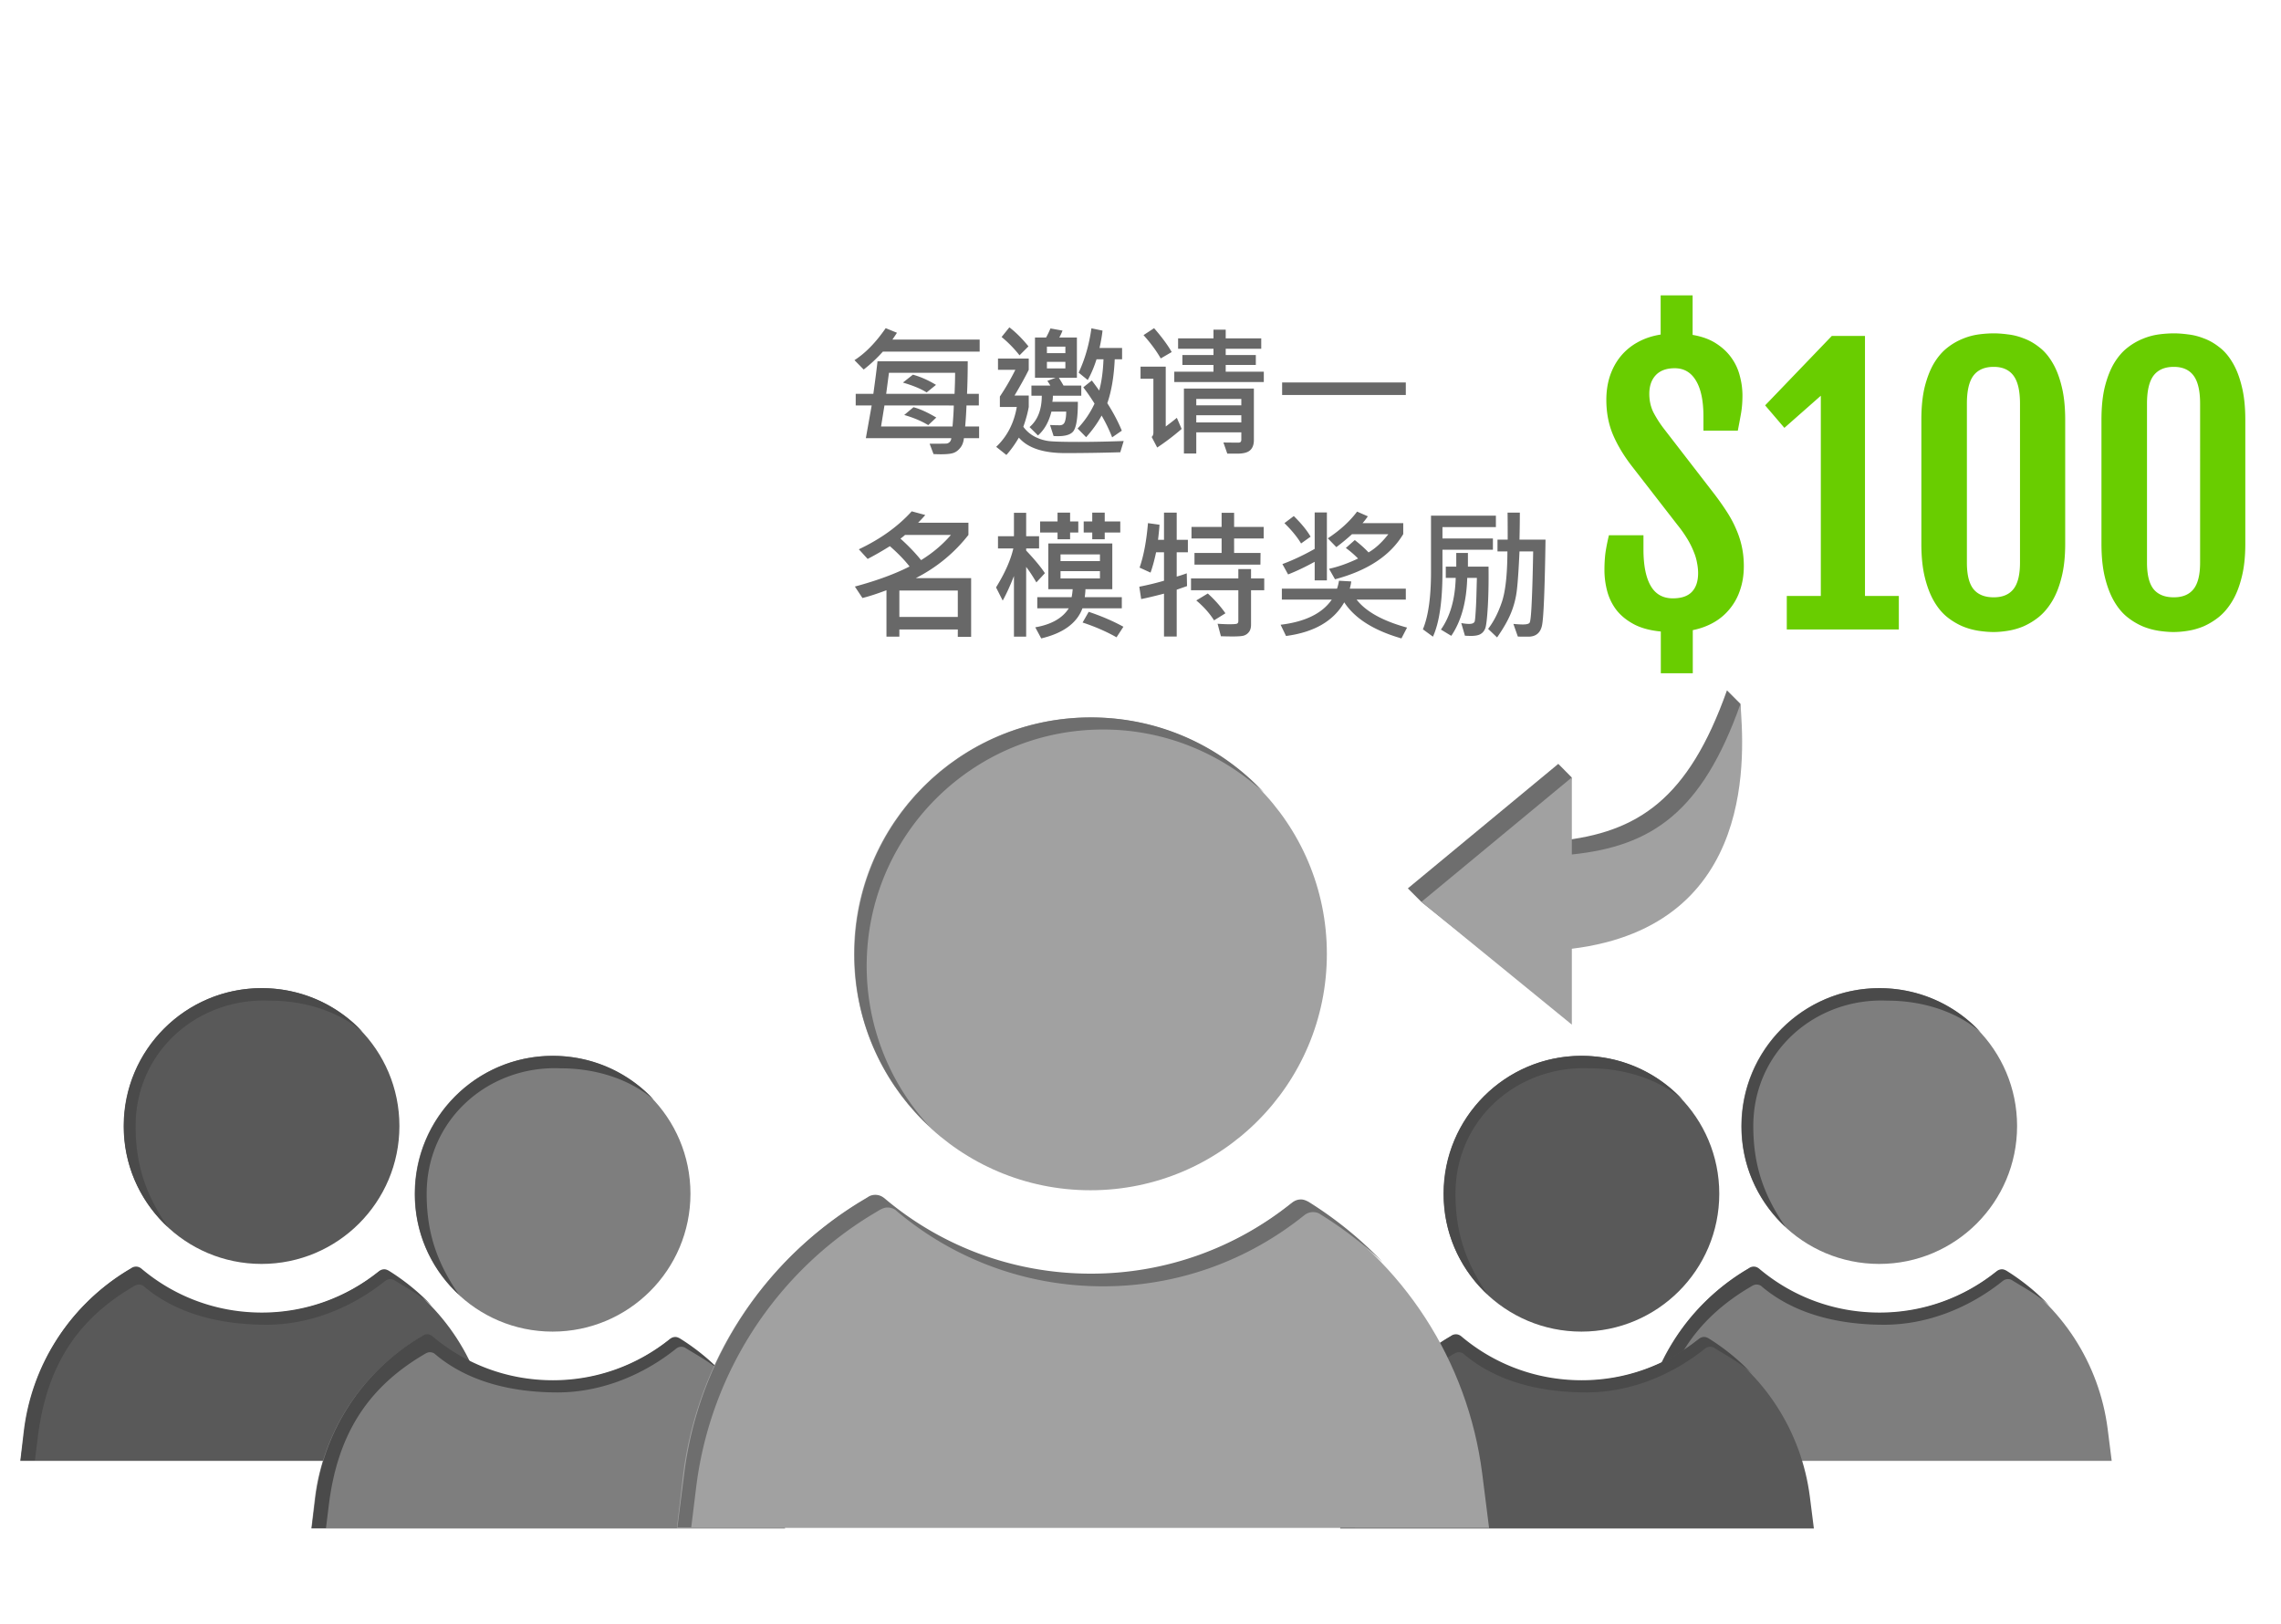 <svg xmlns="http://www.w3.org/2000/svg" width="337" height="240">
  <path fill="#595959" d="M18.266 166.372c0-11.252 9.12-20.372 20.372-20.372 11.251 0 20.372 9.12 20.372 20.372 0 11.251-9.12 20.371-20.372 20.371s-20.372-9.12-20.372-20.371ZM3 215.839h69.987l-.595-4.709c-1.239-9.666-6.79-18.241-15.068-23.296-.198-.099-.396-.199-.644-.199-.297 0-.545.1-.793.298-4.758 3.816-10.756 6.096-17.299 6.096-6.79 0-12.986-2.428-17.794-6.493-.248-.198-.496-.297-.793-.297-.198 0-.446.049-.644.198l-.744.446c-8.277 5.106-13.829 13.631-15.068 23.296L3 215.839Z" />
  <path fill="#4A4A4A" d="M5.606 212.17c1.24-9.665 5.232-16.681 13.51-21.737l.743-.446c.198-.099.396-.198.644-.198.297 0 .595.099.793.297 4.808 4.065 11.288 5.642 18.079 5.642 6.542 0 12.738-2.63 17.496-6.447.248-.198.496-.297.794-.297.198 0 .446.05.644.198 1.933 1.19 3.873 2.22 5.508 3.757a32.613 32.613 0 0 0-6.394-5.205c-.198-.099-.396-.198-.644-.198-.297 0-.545.099-.793.298-4.758 3.816-10.756 6.096-17.299 6.096-6.79 0-12.986-2.429-17.794-6.493-.248-.198-.495-.297-.793-.297-.198 0-.446.049-.644.198l-.744.446c-8.277 5.105-13.829 13.631-15.068 23.296l-.595 4.709h2.11l.447-3.619ZM24.809 181.291c-3.392-4.902-4.773-9.394-4.773-14.919 0-11.051 9.209-18.991 19.8-18.53 5.352 0 10.332 1.685 13.77 4.651-3.717-4.015-9.02-6.493-14.919-6.493-11.251 0-20.371 9.12-20.371 20.372-.05 5.898 2.478 11.202 6.493 14.919Z" />
  <path fill="#7E7E7E" d="M257.266 166.372c0-11.252 9.12-20.372 20.372-20.372 11.251 0 20.371 9.12 20.371 20.372 0 11.251-9.12 20.371-20.371 20.371-11.252 0-20.372-9.12-20.372-20.371ZM242 215.839h69.987l-.595-4.709c-1.239-9.666-6.79-18.241-15.068-23.296-.198-.099-.396-.199-.644-.199-.298 0-.545.1-.793.298-4.759 3.816-10.756 6.096-17.299 6.096-6.79 0-12.986-2.428-17.794-6.493-.248-.198-.496-.297-.793-.297-.198 0-.446.049-.644.198l-.744.446c-8.277 5.106-13.829 13.631-15.068 23.296l-.545 4.66Z" />
  <path fill="#4A4A4A" d="M244.606 212.17c1.239-9.665 5.232-16.681 13.509-21.737l.744-.446c.198-.099.396-.198.644-.198.297 0 .595.099.793.297 4.808 4.065 11.288 5.642 18.079 5.642 6.542 0 12.738-2.63 17.496-6.447.248-.198.496-.297.794-.297.198 0 .446.05.644.198 1.933 1.19 3.873 2.22 5.508 3.757a32.572 32.572 0 0 0-6.394-5.205c-.198-.099-.396-.198-.644-.198-.297 0-.545.099-.793.298-4.758 3.816-10.756 6.096-17.299 6.096-6.79 0-12.986-2.429-17.794-6.493-.248-.198-.495-.297-.793-.297-.198 0-.446.049-.644.198l-.744.446c-8.277 5.105-13.829 13.631-15.068 23.296l-.595 4.709h2.111l.446-3.619ZM263.809 181.291c-3.392-4.902-4.773-9.394-4.773-14.919 0-11.051 9.209-18.991 19.799-18.53 5.353 0 10.333 1.685 13.772 4.651-3.718-4.015-9.021-6.493-14.92-6.493-11.251 0-20.371 9.12-20.371 20.372-.05 5.898 2.478 11.202 6.493 14.919Z" />
  <path fill="#595959" d="M213.266 176.372c0-11.252 9.12-20.372 20.372-20.372 11.251 0 20.371 9.12 20.371 20.372 0 11.251-9.12 20.371-20.371 20.371-11.252 0-20.372-9.12-20.372-20.371ZM198 225.839h69.987l-.595-4.709c-1.239-9.666-6.79-18.241-15.068-23.296-.198-.099-.396-.199-.644-.199-.298 0-.545.1-.793.298-4.759 3.816-10.756 6.096-17.299 6.096-6.79 0-12.986-2.428-17.794-6.493-.248-.198-.496-.297-.793-.297-.198 0-.446.049-.644.198l-.744.446c-8.277 5.106-13.829 13.631-15.068 23.296l-.545 4.66Z" />
  <path fill="#4A4A4A" d="M200.606 222.17c1.239-9.665 5.232-16.681 13.509-21.737l.744-.446c.198-.099.396-.198.644-.198.297 0 .595.099.793.297 4.808 4.065 11.288 5.642 18.079 5.642 6.542 0 12.738-2.63 17.496-6.447.248-.198.496-.297.794-.297.198 0 .446.05.644.198 1.933 1.19 3.873 2.22 5.508 3.757a32.572 32.572 0 0 0-6.394-5.205c-.198-.099-.396-.198-.644-.198-.297 0-.545.099-.793.298-4.758 3.816-10.756 6.096-17.299 6.096-6.79 0-12.986-2.429-17.794-6.493-.248-.198-.495-.297-.793-.297-.198 0-.446.049-.644.198l-.744.446c-8.277 5.105-13.829 13.631-15.068 23.296l-.595 4.709h2.111l.446-3.619ZM219.809 191.291c-3.392-4.902-4.773-9.394-4.773-14.919 0-11.051 9.209-18.991 19.799-18.53 5.353 0 10.333 1.685 13.772 4.651-3.718-4.015-9.021-6.493-14.92-6.493-11.251 0-20.371 9.12-20.371 20.372-.05 5.898 2.478 11.202 6.493 14.919Z" />
  <path fill="#7E7E7E" d="M61.266 176.372c0-11.252 9.12-20.372 20.372-20.372 11.251 0 20.371 9.12 20.371 20.372 0 11.251-9.12 20.371-20.371 20.371-11.252 0-20.372-9.12-20.372-20.371ZM46 225.839h69.987l-.595-4.709c-1.239-9.666-6.79-18.241-15.068-23.296-.198-.099-.396-.199-.644-.199-.298 0-.545.1-.793.298-4.758 3.816-10.756 6.096-17.299 6.096-6.79 0-12.986-2.428-17.794-6.493-.248-.198-.496-.297-.793-.297-.198 0-.446.049-.644.198l-.744.446c-8.277 5.106-13.829 13.631-15.068 23.296l-.545 4.66Z" />
  <path fill="#4A4A4A" d="M48.606 222.17c1.24-9.665 5.232-16.681 13.51-21.737l.743-.446c.198-.099.396-.198.644-.198.297 0 .595.099.793.297 4.808 4.065 11.288 5.642 18.079 5.642 6.542 0 12.738-2.63 17.496-6.447.248-.198.496-.297.794-.297.198 0 .446.05.644.198 1.933 1.19 3.873 2.22 5.508 3.757a32.572 32.572 0 0 0-6.394-5.205c-.198-.099-.396-.198-.644-.198-.297 0-.545.099-.793.298-4.758 3.816-10.756 6.096-17.299 6.096-6.79 0-12.986-2.429-17.794-6.493-.248-.198-.495-.297-.793-.297-.198 0-.446.049-.644.198l-.744.446c-8.277 5.105-13.829 13.631-15.068 23.296l-.595 4.709h2.11l.447-3.619ZM67.809 191.291c-3.392-4.902-4.773-9.394-4.773-14.919 0-11.051 9.209-18.991 19.8-18.53 5.352 0 10.332 1.685 13.77 4.651-3.717-4.015-9.02-6.493-14.919-6.493-11.251 0-20.371 9.12-20.371 20.372-.05 5.898 2.478 11.202 6.493 14.919Z" />
  <path fill="#A1A1A1" d="M126.176 140.929c0-19.292 15.637-34.929 34.929-34.929s34.929 15.637 34.929 34.929-15.637 34.929-34.929 34.929-34.929-15.637-34.929-34.929ZM100 225.745h120l-1.02-8.074c-2.124-16.572-11.643-31.274-25.836-39.943-.339-.17-.679-.34-1.104-.34-.51 0-.935.17-1.36.51-8.159 6.544-18.442 10.453-29.66 10.453-11.643 0-22.266-4.164-30.51-11.133-.425-.34-.85-.51-1.36-.51-.34 0-.765.085-1.105.34l-1.274.765c-14.193 8.754-23.712 23.371-25.836 39.943l-.935 7.989Z" />
  <path fill="#6E6E6E" d="M137.394 166.51a34.896 34.896 0 0 1-9.349-23.796c0-19.292 15.638-34.929 34.929-34.929 9.179 0 17.507 3.569 23.796 9.348-6.374-6.884-15.467-11.133-25.58-11.133-19.292 0-34.929 15.637-34.929 34.929-.085 10.113 4.249 19.207 11.133 25.581ZM102.889 219.456c2.125-16.572 11.643-31.275 25.836-39.943l1.275-.765c.34-.17.679-.34 1.104-.34.51 0 1.02.17 1.36.51 8.244 6.969 18.867 11.133 30.51 11.133 11.218 0 21.502-3.909 29.66-10.453.425-.34.85-.51 1.36-.51.34 0 .765.085 1.105.34 3.314 2.039 6.374 4.419 9.178 7.054-3.229-3.4-6.884-6.374-10.963-8.924-.34-.17-.68-.34-1.105-.34-.51 0-.935.17-1.36.51-8.158 6.544-18.441 10.453-29.66 10.453-11.643 0-22.266-4.164-30.51-11.133-.424-.34-.849-.51-1.359-.51-.34 0-.765.085-1.105.34l-1.275.765c-14.193 8.753-23.711 23.371-25.835 39.943l-1.02 8.074h2.039l.765-6.204Z" />
  <path fill="#69CD00" d="M237.045 84.215c0-.931.051-1.786.152-2.565.119-.795.288-1.65.508-2.564h5.104v2.082c0 2.353.355 4.147 1.066 5.383.711 1.236 1.803 1.853 3.275 1.853 1.253 0 2.184-.313 2.793-.94.627-.642.94-1.573.94-2.792 0-.474-.051-.965-.153-1.473a7.443 7.443 0 0 0-.482-1.65 12.46 12.46 0 0 0-.914-1.854 18.57 18.57 0 0 0-1.498-2.132l-6.678-8.608c-1.202-1.54-2.141-3.09-2.818-4.646-.677-1.575-1.016-3.318-1.016-5.23 0-1.27.178-2.447.533-3.53.373-1.1.898-2.065 1.575-2.895a8.575 8.575 0 0 1 2.513-2.082c.999-.558 2.133-.94 3.403-1.142v-5.79h4.722v5.84c1.388.237 2.548.66 3.479 1.27.948.61 1.709 1.329 2.285 2.158a7.778 7.778 0 0 1 1.219 2.666c.254.948.381 1.904.381 2.87 0 .93-.068 1.794-.204 2.59-.135.778-.296 1.641-.482 2.589h-5.078v-2.082c0-2.302-.364-4.063-1.092-5.281-.728-1.236-1.777-1.854-3.148-1.854-1.236 0-2.175.347-2.819 1.041-.626.677-.939 1.591-.939 2.742 0 .982.195 1.88.584 2.692a16.53 16.53 0 0 0 1.574 2.463l7.49 9.699a40.53 40.53 0 0 1 1.854 2.64c.541.847.99 1.693 1.346 2.54.372.846.651 1.718.837 2.615.187.88.28 1.82.28 2.818 0 1.253-.178 2.404-.533 3.453a8.534 8.534 0 0 1-1.499 2.793 8.298 8.298 0 0 1-2.361 2.032c-.931.541-1.98.93-3.148 1.168v6.373h-4.723v-6.17c-1.608-.153-2.945-.517-4.012-1.092-1.066-.576-1.921-1.278-2.564-2.107a7.955 7.955 0 0 1-1.346-2.768 12.061 12.061 0 0 1-.406-3.123Zm26.939 3.834h5.028v-29.58l-5.383 4.748-2.844-3.326 9.852-10.258h4.9l-.025.05.025-.025v38.39h5.002V93h-16.555v-4.951Zm19.881-26.026c0-1.895.17-3.529.508-4.9.356-1.388.813-2.547 1.371-3.478.576-.948 1.236-1.71 1.981-2.286a9.252 9.252 0 0 1 2.285-1.32 9.595 9.595 0 0 1 2.361-.635 17.362 17.362 0 0 1 2.184-.152c.626 0 1.32.05 2.082.152.778.085 1.557.28 2.336.584.795.288 1.557.72 2.285 1.295.745.559 1.396 1.312 1.955 2.26.575.948 1.032 2.116 1.371 3.504.355 1.388.533 3.047.533 4.976v18.333c0 1.895-.178 3.537-.533 4.925-.339 1.371-.796 2.54-1.371 3.504-.576.965-1.236 1.752-1.981 2.362a10.216 10.216 0 0 1-2.285 1.396 10.07 10.07 0 0 1-2.336.66c-.761.119-1.447.178-2.056.178-.677 0-1.414-.06-2.209-.178a10.478 10.478 0 0 1-2.387-.66 10.017 10.017 0 0 1-2.311-1.397c-.727-.592-1.371-1.37-1.929-2.335-.559-.965-1.007-2.142-1.346-3.53-.338-1.388-.508-3.03-.508-4.925V62.023Zm6.729 21.1c0 1.794.321 3.098.965 3.91.66.813 1.658 1.219 2.996 1.219 1.303 0 2.276-.406 2.92-1.219.643-.812.964-2.116.964-3.91V59.637c0-1.896-.321-3.276-.964-4.139-.644-.863-1.617-1.295-2.92-1.295-1.338 0-2.336.432-2.996 1.295-.644.863-.965 2.243-.965 4.139v23.486Zm19.881-21.1c0-1.895.169-3.529.507-4.9.356-1.388.813-2.547 1.372-3.478.575-.948 1.235-1.71 1.98-2.286a9.27 9.27 0 0 1 2.285-1.32 9.619 9.619 0 0 1 2.361-.635 17.362 17.362 0 0 1 2.184-.152c.626 0 1.32.05 2.082.152.779.085 1.557.28 2.336.584.796.288 1.557.72 2.285 1.295.745.559 1.397 1.312 1.955 2.26.576.948 1.033 2.116 1.371 3.504.356 1.388.534 3.047.534 4.976v18.333c0 1.895-.178 3.537-.534 4.925-.338 1.371-.795 2.54-1.371 3.504-.575.965-1.235 1.752-1.98 2.362a10.261 10.261 0 0 1-2.285 1.396c-.779.322-1.558.542-2.336.66a13.52 13.52 0 0 1-2.057.178c-.677 0-1.413-.06-2.209-.178a10.492 10.492 0 0 1-2.387-.66 10.032 10.032 0 0 1-2.31-1.397c-.728-.592-1.371-1.37-1.93-2.335-.558-.965-1.007-2.142-1.346-3.53-.338-1.388-.507-3.03-.507-4.925V62.023Zm6.728 21.1c0 1.794.322 3.098.965 3.91.66.813 1.659 1.219 2.996 1.219 1.303 0 2.277-.406 2.92-1.219.643-.812.965-2.116.965-3.91V59.637c0-1.896-.322-3.276-.965-4.139-.643-.863-1.617-1.295-2.92-1.295-1.337 0-2.336.432-2.996 1.295-.643.863-.965 2.243-.965 4.139v23.486Z" />
  <path fill="#686868" d="M144.739 51.952h-14.304a21.487 21.487 0 0 1-2.831 2.646l-1.363-1.385c1.613-1.032 3.151-2.608 4.614-4.727l1.661.677c-.068.123-.29.458-.666 1.005h12.889v1.784Zm-.082 12.787h-2.246c-.061.601-.249 1.087-.564 1.456-.307.376-.649.622-1.025.738-.369.123-.974.185-1.815.185-.301 0-.663-.01-1.087-.031l-.574-1.528c1.422 0 2.238-.007 2.45-.02a.802.802 0 0 0 .523-.246.85.85 0 0 0 .226-.554h-12.623l.862-4.83h-2.359v-1.722h2.605c.301-2.174.506-3.777.615-4.81h13.33c0 1.627-.034 3.23-.102 4.81h1.743v1.722h-1.825a60.62 60.62 0 0 1-.195 3.107h2.061v1.723Zm-3.548-9.66h-9.772l-.41 3.108h10.1c.055-1.204.082-2.24.082-3.107Zm-2.82 1.785-1.384 1.117c-.841-.533-2.01-1.018-3.507-1.456l1.477-1.169c1.141.315 2.279.817 3.414 1.508Zm2.625 3.045H130.67l-.502 3.107h10.561c.11-1.292.171-2.328.185-3.107Zm-2.584 1.784-1.189 1.118c-.992-.602-2.174-1.1-3.548-1.497l1.364-1.148c.936.239 2.061.748 3.373 1.527Zm13.617-10.52-1.322 1.323a17.734 17.734 0 0 0-2.646-2.707l1.148-1.426c.957.732 1.897 1.668 2.82 2.81Zm13.833 1.907h-1.087c-.116 2.557-.482 4.72-1.097 6.49.882 1.382 1.596 2.735 2.143 4.061l-1.426.985a23.483 23.483 0 0 0-1.558-3.22c-.567 1.06-1.33 2.126-2.287 3.2l-1.261-1.283a13.593 13.593 0 0 0 2.502-3.68 29.936 29.936 0 0 0-1.661-2.41l1.261-1.005c.499.663.861 1.158 1.087 1.487.355-1.265.567-2.807.636-4.625h-1.026c-.376 1.176-.81 2.198-1.302 3.066l-1.343-1.087c.93-1.982 1.558-4.166 1.887-6.552l1.64.338c-.075.725-.222 1.58-.441 2.564h3.333v1.671Zm-6.03 5.383h-4.193c0 .349-.028.65-.082.903h3.773c0 2.242-.208 3.67-.625 4.286-.411.615-1.398.871-2.964.769l-.523-1.63c.499.027.974.04 1.426.04.396 0 .656-.187.779-.563.123-.383.184-.869.184-1.456h-2.184c-.376 1.517-1.039 2.693-1.989 3.527l-1.241-1.24c1.203-1.033 1.805-2.578 1.805-4.636h-1.528v-1.497h2.789a5.287 5.287 0 0 0-.441-.687l1.221-.461h-3.046V49.87h1.641c.26-.479.475-.927.646-1.344l1.784.318a7.76 7.76 0 0 1-.482 1.026h2.604v5.947h-2.666c.288.458.517.84.687 1.148h2.625v1.497Zm-2.348-6.285v-.964h-2.727v.964h2.727Zm0 2.256v-.974h-2.727v.974h2.727Zm8.614 10.725-.503 1.661c-2.782.082-5.499.123-8.152.123-3.247 0-5.523-.762-6.829-2.286-.588.998-1.203 1.852-1.845 2.563l-1.508-1.2c1.613-1.524 2.629-3.49 3.046-5.895h-2.502v-1.539a34.76 34.76 0 0 0 2.286-3.947h-2.563v-1.662h4.542v1.662c-.526 1.066-1.227 2.334-2.102 3.804h2.102v1.681c-.15.875-.417 1.853-.8 2.933a4.91 4.91 0 0 0 1.703 1.466 6.23 6.23 0 0 0 2.071.646c.718.082 2.177.124 4.378.124 2.072 0 4.297-.045 6.676-.134Zm7.095-13.145-1.62.943c-.642-1.121-1.49-2.27-2.543-3.445l1.559-1.026c1.148 1.32 2.016 2.495 2.604 3.528Zm13.607 4.43h-13.227v-1.529h5.793v-.994h-4.594v-1.466h4.594v-.923h-5.229v-1.538h5.229v-1.282h1.805v1.282h5.25v1.538h-5.25v.923h4.45v1.466h-4.45v.995h5.629v1.527Zm-12.14 6.931a35.139 35.139 0 0 1-3.61 2.748l-.82-1.569c.171-.13.256-.348.256-.656V55.96h-1.897v-1.784h3.722v8.84c.718-.54 1.265-.968 1.641-1.283l.708 1.641Zm10.674 1.64c0 .664-.181 1.163-.544 1.498-.362.341-.998.512-1.907.512h-1.476l-.575-1.65c.452.013 1.204.02 2.256.02.26 0 .39-.147.39-.44v-1.078h-6.655v3.128h-1.825v-9.598h10.336v7.609Zm-1.856-5.126v-.944h-6.655v.944h6.655Zm0 2.522v-1.056h-6.655v1.056h6.655Zm24.302-4.05h-18.273v-1.856h18.273v1.856Zm-64.22 35.726h-1.969V93h-8.634v1.066h-1.907v-6.86c-1.395.527-2.577.91-3.548 1.149l-1.118-1.692c3.199-.861 5.893-1.849 8.08-2.963-.752-.964-1.722-1.966-2.912-3.005a46.912 46.912 0 0 1-3.281 1.887l-1.302-1.425c3.192-1.511 5.797-3.38 7.813-5.61l2 .544c-.267.322-.619.701-1.056 1.139h7.434v1.804c-2.099 2.68-4.693 4.81-7.783 6.388h8.183v8.665Zm-2.984-15.053h-6.778c-.246.219-.472.4-.677.544 1.183 1.066 2.198 2.126 3.045 3.178 1.709-1.052 3.179-2.293 4.41-3.722Zm1.015 12.12v-3.906h-8.634v3.906h8.634Zm24.004-12.479h-2.297v.995h-1.845v-.995h-1.262v-1.63h1.262v-1.302h1.845v1.302h2.297v1.63Zm-6.203 0h-1.21v.995h-1.856v-.995h-2.574v-1.63h2.574v-1.302h1.856v1.302h1.21v1.63Zm-4.933 6.01-1.261 1.363c-.56-.957-1.063-1.72-1.507-2.287v10.305h-1.805v-8.962c-.56 1.436-1.114 2.646-1.661 3.63l-.984-1.948c1.305-2.112 2.156-4.03 2.553-5.752h-2.266v-1.805h2.358v-3.466h1.805v3.466h1.907v1.805h-1.907v.307c1.265 1.34 2.187 2.454 2.768 3.343Zm11.362 5.188h-5.814c-.814 2.194-2.844 3.677-6.091 4.45l-.882-1.64c2.372-.411 4.023-1.348 4.953-2.81h-4.655v-1.641h5.075c.075-.39.127-.783.154-1.18h-3.599v-6.757h9.454v6.758h-3.968c0 .273-.034.666-.103 1.179h5.476v1.64Zm-3.23-6.973v-.985h-5.824v.985h5.824Zm0 2.563v-1.076h-5.824v1.076h5.824Zm3.466 7.137-1.016 1.559c-1.497-.848-3.168-1.576-5.014-2.184l.903-1.58c1.886.63 3.595 1.364 5.127 2.205Zm9.525-11.002h-1.65v3.588c.348-.088.844-.249 1.486-.481l.041 1.886-1.527.534v6.92h-1.877V87.71c-1.497.39-2.621.656-3.373.8l-.277-1.825a41.962 41.962 0 0 0 3.65-.882v-4.204h-1.169c-.253 1.182-.526 2.184-.82 3.004l-1.62-.738c.601-1.716 1.015-3.907 1.24-6.573l1.703.236c-.028.499-.099 1.24-.216 2.225h.882v-4.01h1.877v4.01h1.65v1.846Zm11.198-2.04h-4.368V81.7h3.906l-.02 1.723h-9.741V81.7h4.009v-2.143h-4.45v-1.702h4.45v-2.092h1.846v2.092h4.368v1.702Zm.082 7.648h-1.948v5.076c0 .486-.113.862-.339 1.128a1.5 1.5 0 0 1-.779.513c-.287.075-.814.113-1.579.113-.465 0-1.05-.01-1.754-.031l-.492-1.846c.697.048 1.292.072 1.784.072.643 0 1.015-.034 1.118-.103.109-.075.164-.191.164-.348v-4.573h-6.993v-1.744h6.993V84.08h1.877v1.384h1.948v1.744Zm-5.732 3.405-1.682 1.046c-.656-1.046-1.531-2.027-2.625-2.943l1.702-1.025a17.508 17.508 0 0 1 2.605 2.922Zm26.27-11.7c-1.893 3.165-5.253 5.39-10.079 6.675l-.882-1.548c1.333-.287 2.762-.793 4.286-1.517a14.628 14.628 0 0 0-1.805-1.56l1.323-1.168c.848.67 1.525 1.278 2.03 1.825 1.012-.588 1.986-1.483 2.923-2.686h-5.373a31.077 31.077 0 0 1-2.307 1.907l-1.262-1.302c1.798-1.183 3.241-2.499 4.328-3.948l1.589.697c-.301.43-.561.766-.779 1.005h6.008v1.62Zm-11.279 6.84h-1.805v-2.749c-1.401.773-2.71 1.395-3.927 1.867l-.841-1.528c1.538-.568 3.128-1.316 4.768-2.246v-5.383h1.805V85.75Zm-2.41-6.46-1.404 1.004c-.561-.943-1.381-1.944-2.461-3.004l1.384-1.046c1.142 1.128 1.969 2.143 2.481 3.045Zm14.253 13.432-.83 1.6c-4.081-1.176-6.898-2.953-8.449-5.332-1.586 2.768-4.454 4.426-8.603 4.973l-.8-1.661c3.636-.438 6.155-1.675 7.557-3.712h-7.373v-1.62h8.152c.137-.41.233-.8.287-1.17l1.815.103c-.027.24-.099.595-.215 1.067h8.275v1.62h-7.27c1.387 1.777 3.872 3.155 7.454 4.132Zm20.457-12.992c-.11 7.37-.284 11.601-.523 12.695-.239 1.093-.913 1.64-2.02 1.64-.909 0-1.425-.006-1.548-.02l-.657-1.866c.568.054 1.033.082 1.395.082.54 0 .871-.082.994-.246.13-.164.236-1.166.318-3.005.089-1.846.161-4.358.216-7.536h-2.02c-.117 2.61-.246 4.518-.39 5.721a12.824 12.824 0 0 1-.872 3.384c-.43 1.06-1.114 2.26-2.05 3.6l-1.323-1.262c.813-1.06 1.487-2.372 2.02-3.938.54-1.572.817-4.074.83-7.505h-1.466V79.73h1.507c0-2.01-.006-3.339-.02-3.988h1.815c0 1.128-.017 2.457-.051 3.988h3.845Zm-15.227 1.487V84.5c0 4.328-.468 7.517-1.405 9.567l-1.487-1.087c.8-1.914 1.2-4.74 1.2-8.48v-8.315h9.587v1.692h-7.895v1.681h7.454v1.661h-7.454Zm3.763 2.502h3.045c.028 2.297-.01 4.293-.112 5.989-.103 1.695-.226 2.734-.37 3.117-.143.376-.369.656-.676.84-.301.192-.786.288-1.456.288-.233 0-.523-.01-.872-.031l-.543-1.866c.478.082.854.123 1.128.123.246 0 .434-.028.564-.082a.59.59 0 0 0 .266-.216c.055-.089.106-.512.154-1.271.055-.766.096-1.61.123-2.533l.072-2.697h-1.426c-.102 3.548-.888 6.402-2.358 8.562l-1.528-.922c1.367-1.942 2.095-4.488 2.184-7.64h-1.466v-1.66h1.548V81.7h1.723v2.02Z" />
  <path fill="#6E6E6E" d="M230.227 149.387v-11.211c22.402-2.755 26.916-24.032 26.917-34.175L255.145 102c-5.696 16.047-13.111 21.022-24.918 22.248l1.991-9.375-1.991-2.012L208 131.256l1.999 2.003 20.228 16.128Z" />
  <path fill="#A1A1A1" d="M232.226 140.176c27.783-3.416 25.352-29.607 24.918-36.176-5.696 16.047-13.11 21.022-24.918 22.248v-11.387l-22.227 18.395 22.227 18.131v-11.211Z" />
</svg>
